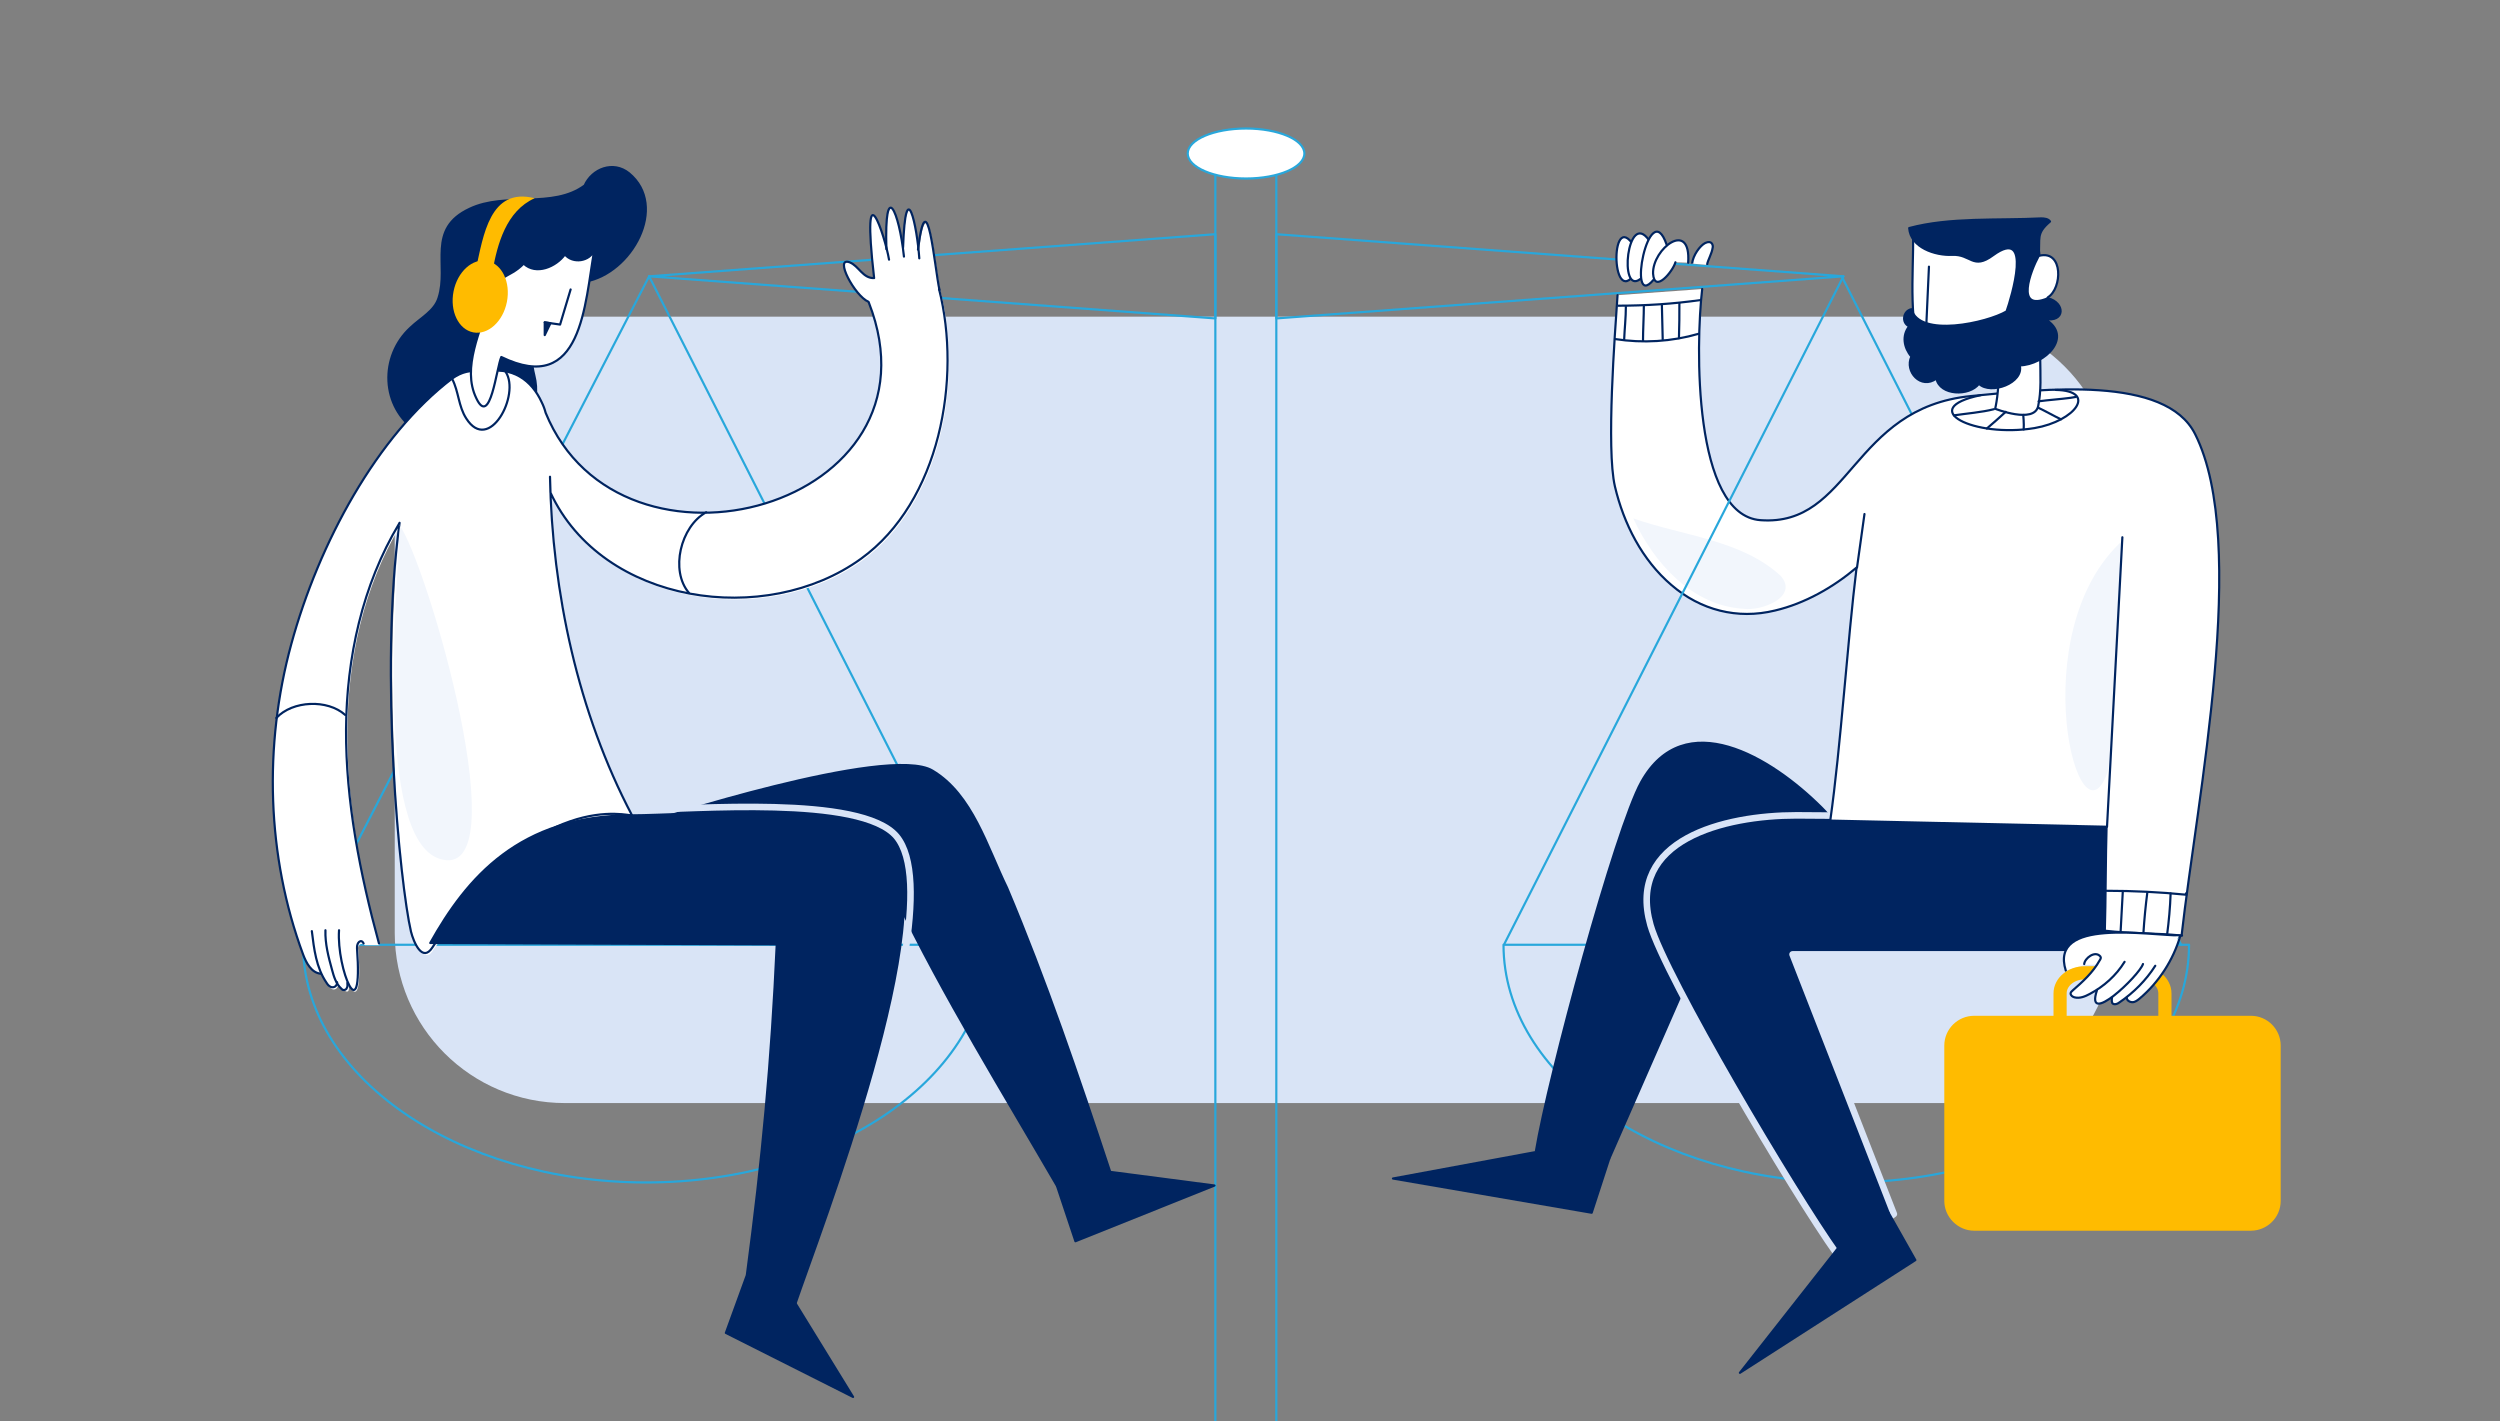 <svg width="570" height="324" viewBox="0 0 570 324" fill="none" xmlns="http://www.w3.org/2000/svg">
<rect x="0" y="0" width="570" height="324" fill="#808080" stroke="none"/>
<g clip-path="url(#clip0_6133_487)">
<path opacity="0.988" d="M128.8 72.2H443.3C464.7 72.2 482.1 89.5 482.1 111V212.7C482.1 234.1 464.8 251.5 443.3 251.5H128.8C107.4 251.5 90 234.2 90 212.7V110.9C90 89.5 107.4 72.2 128.8 72.2Z" fill="#D9E4F7"/>
<path d="M69.1 215.4H225.4C225.4 245.3 190.4 269.6 147.3 269.6C104.2 269.6 69.1 245.3 69.1 215.4Z" stroke="#28A7DB" stroke-width="0.5" stroke-miterlimit="10" stroke-linecap="round" stroke-linejoin="round"/>
<path d="M342.8 215.4H499.1C499.1 245.3 464.1 269.6 421 269.6C377.9 269.6 342.8 245.3 342.8 215.4Z" stroke="#28A7DB" stroke-width="0.5" stroke-miterlimit="10" stroke-linecap="round" stroke-linejoin="round"/>
<path d="M148 63L277.1 72.6V53.4L148 63Z" stroke="#28A7DB" stroke-width="0.5" stroke-miterlimit="10" stroke-linecap="round" stroke-linejoin="round"/>
<path d="M420.3 63L291 53.4V72.6L420.3 63Z" stroke="#28A7DB" stroke-width="0.5" stroke-miterlimit="10" stroke-linecap="round" stroke-linejoin="round"/>
<path d="M277.1 324V36.9H291V324" stroke="#28A7DB" stroke-width="0.5" stroke-miterlimit="10" stroke-linecap="round" stroke-linejoin="round"/>
<path d="M284.1 40.7C291.445 40.7 297.4 38.148 297.4 35C297.4 31.852 291.445 29.3 284.1 29.3C276.755 29.3 270.8 31.852 270.8 35C270.8 38.148 276.755 40.7 284.1 40.7Z" fill="white" stroke="#28A7DB" stroke-width="0.5" stroke-miterlimit="10" stroke-linecap="round" stroke-linejoin="round"/>
<path d="M148 63L69.5 215.2" stroke="#28A7DB" stroke-width="0.5" stroke-miterlimit="10" stroke-linecap="round" stroke-linejoin="round"/>
<path d="M148 63L225.4 215.4" stroke="#28A7DB" stroke-width="0.5" stroke-miterlimit="10" stroke-linecap="round" stroke-linejoin="round"/>
<path d="M419.9 63L497.3 215.4" stroke="#28A7DB" stroke-width="0.5" stroke-miterlimit="10" stroke-linecap="round" stroke-linejoin="round"/>
<path d="M133.4 64.2C144 62.4 152.5 47 143.4 39.5C139.8 36.6 135 38.5 133.3 42.3C126 47.7 115.3 43.7 107.1 47.6C97.2 52.2 102.4 60.5 100 67.9C99.1 70.9 95.9 72.5 93.6 74.7C86.5 81.2 86.8 92.9 95.1 98.4C106 105.8 125.4 99.7 121.8 85.5C119.5 76.2 123.7 66.4 133.4 64.2Z" fill="#002460" stroke="#002460" stroke-width="0.5" stroke-miterlimit="10" stroke-linecap="round" stroke-linejoin="round"/>
<path d="M73.1 222.1C71 221.9 69.9 219.7 69.1 217.7C60.7 195.2 60.1 170.1 66.4 147C72.7 123.9 86 99.4 103.1 86.4C105.2 84.9 107.5 84.3 110.1 84.9C116.9 83.5 121.2 86.8 123.5 91.8C123.8 92.6 124.1 93.3 124.4 94.2C141.5 136.1 216.3 115.7 198.1 69.1L198 68.9C194.9 67.6 190.1 58.6 193.7 59.9C195.8 60.7 196.7 63.6 199.3 63.5C196.3 37.3 201.8 53.9 202.7 59.3L202.2 57C201.7 40.7 205.1 48.3 206.2 58.7L206 56.6C206.6 39.5 209.2 51.8 209.7 59.1L209.5 57.2C211.6 40.5 213.3 61.5 214.4 66.4V66.3C219.7 86.7 214.6 114.8 196.6 127.8C174.9 143.5 137.7 138.3 125.8 112.7L125.7 109.1C126.1 135.5 132.1 162.8 144.4 186.3C143.9 186.6 125 181.3 98.9 216.4C96.9 220.2 94.5 215.1 94 212.8C91.5 202.1 86.7 153.9 91.4 119.6L91.3 119.8C82.9 133.8 79.3 150.3 79.2 166.7C79.1 183.1 82.2 199.8 86.5 215.5H83.2C82.2 214.7 81.4 215.7 81.7 216.6C83.1 235.9 76.9 221.3 77.6 212.5C77.6 212.5 78.6 220.4 79.2 223C80.7 229 77.1 224.4 77.1 224.4C77.2 224.4 77 225.7 76 225.6C75.4 225.5 75 225 74.7 224.5C72.4 221.1 71.9 216.8 71.4 212.8" fill="white"/>
<path d="M198.1 69C216.3 115.6 141.5 136.1 124.4 94.1C124.2 93.3 123.9 92.5 123.5 91.7C121.2 86.7 116.9 83.4 110.1 84.8C107.5 84.2 105.2 84.8 103.1 86.3C86 99.3 72.7 123.8 66.4 146.9C60.1 170 60.8 195.2 69.1 217.6C69.8 219.5 71 221.8 73.1 222" stroke="#002460" stroke-width="0.5" stroke-miterlimit="10" stroke-linecap="round" stroke-linejoin="round"/>
<path d="M86.4 215.1C82.1 199.3 78.8 182.6 78.9 166.3C79 150 82.6 133.4 91 119.4L91.1 119.2C86.4 153.5 91.2 201.7 93.7 212.4C94.3 214.8 96.3 219.6 98.6 216C122.1 179.2 143.6 186.2 144.1 185.9C131.8 162.5 125.9 135.1 125.4 108.7L125.5 112.3C137.4 137.9 174.6 143.1 196.3 127.4C214.3 114.4 219.3 86.3 214.1 65.9" stroke="#002460" stroke-width="0.5" stroke-miterlimit="10" stroke-linecap="round" stroke-linejoin="round"/>
<path d="M103.1 86.4C104.6 89.3 104.5 92.6 106.3 95.4C111.5 103.6 118.7 90 115.3 84.8" stroke="#002460" stroke-width="0.5" stroke-miterlimit="10" stroke-linecap="round" stroke-linejoin="round"/>
<path d="M71.1 212.3C71.6 216.4 72.1 220.6 74.4 224C74.7 224.5 75.1 225 75.7 225.1C76.8 225.2 77 223.9 76.8 223.9" stroke="#002460" stroke-width="0.5" stroke-miterlimit="10" stroke-linecap="round" stroke-linejoin="round"/>
<path d="M415.4 184.2C403.7 172.5 384 160.7 374.2 178.3C368.3 188.9 353 245.5 350.2 262.4L366.9 264.2L392.4 206C392.4 206 432.5 201.3 415.4 184.2Z" fill="#002460" stroke="#002460" stroke-width="0.5" stroke-miterlimit="10" stroke-linecap="round" stroke-linejoin="round"/>
<path d="M74.2 212.1C74.1 215.2 74.9 218.2 75.7 221.1C76.1 222.6 76.6 224.3 77.8 225.4C77.9 225.5 78.1 225.7 78.2 225.7C78.6 225.8 79 225.6 79.1 225.2C79.3 224.9 79.2 224.5 79.2 224.1" stroke="#002460" stroke-width="0.5" stroke-miterlimit="10" stroke-linecap="round" stroke-linejoin="round"/>
<path d="M481.6 187.5C481.6 187.5 433.8 185.9 409.6 185.9C393 185.9 370.8 191.5 376.3 210.9C379.6 222.5 408.8 271.9 418.8 285.9L431.8 276.8L408.7 217.6H481.2L481.6 187.5Z" fill="#002460" stroke="#D9E4F7" stroke-width="1.5" stroke-miterlimit="10" stroke-linecap="round" stroke-linejoin="round"/>
<path d="M111.6 68.2C109.7 75.4 105.2 83.8 108.6 90.8C111.8 97.6 113.2 83.8 114.3 81.4C132.8 90.4 133.3 69.2 135.5 57C134.5 59.6 130.6 60.2 128.8 58C126.8 60.8 122.2 62.8 119.4 60.1C115.9 63.7 113.3 62.2 111.6 68.2Z" fill="white" stroke="#002460" stroke-width="0.5" stroke-miterlimit="10" stroke-linecap="round" stroke-linejoin="round"/>
<path d="M130.1 66L127.7 74L124.2 73.5" stroke="#002460" stroke-width="0.5" stroke-miterlimit="10" stroke-linecap="round" stroke-linejoin="round"/>
<path d="M124.2 73.5V76.4L125.5 73.7L124.2 73.5Z" fill="#002460" stroke="#002460" stroke-width="0.5" stroke-miterlimit="10" stroke-linecap="round" stroke-linejoin="round"/>
<path d="M77.3 212.1C76.7 220.9 82.8 235.5 81.4 216.2C81.3 214.8 82.4 214 82.9 215.1" stroke="#002460" stroke-width="0.5" stroke-miterlimit="10" stroke-linecap="round" stroke-linejoin="round"/>
<path d="M198 68.8C194.9 67.5 190.1 58.5 193.7 59.8C195.8 60.6 196.7 63.5 199.3 63.4C196.3 37.2 201.8 53.8 202.7 59.2" stroke="#002460" stroke-width="0.5" stroke-miterlimit="10" stroke-linecap="round" stroke-linejoin="round"/>
<path d="M202.1 56.8C201.6 40.5 205 48.1 206.1 58.5" stroke="#002460" stroke-width="0.5" stroke-miterlimit="10" stroke-linecap="round" stroke-linejoin="round"/>
<path d="M205.9 56.4C206.5 39.3 209.1 51.6 209.6 58.9" stroke="#002460" stroke-width="0.5" stroke-miterlimit="10" stroke-linecap="round" stroke-linejoin="round"/>
<path d="M388.1 65.9C386.6 78.6 386 117.5 401.4 118.6C422 120.1 422.1 93 449.4 90.3C466 88.7 493.8 85.5 500.5 99C512.9 123.7 500.9 182.1 497.4 213.3C491.2 212.7 486.1 212.9 479.9 212.2C480.1 205.9 480.1 194.8 480.3 188.5L417.3 187.1C419.7 170.2 421.2 146.5 423.3 129.4C418 133.9 411.5 137.6 404.7 139.2C396.1 141.3 387.7 139.1 381.1 133.4C374.4 127.7 370.2 119.4 368.2 110.9C366.2 102.3 368.2 76.1 368.8 67.3" fill="white"/>
<path d="M388.1 65.9C386.6 78.6 386 117.5 401.4 118.6C422 120.1 422.1 93 449.4 90.3C466 88.7 493.8 85.5 500.5 99C512.9 123.7 500.9 182.1 497.4 213.3C491.2 212.7 486.1 212.9 479.9 212.2C480.1 205.9 480.1 194.8 480.3 188.5L417.3 187.1C419.7 170.2 421.2 146.5 423.3 129.4C418 133.9 411.5 137.6 404.7 139.2C396.1 141.3 387.7 139.1 381.1 133.4C374.4 127.7 370.2 119.4 368.2 110.9C366.2 102.3 368.2 76.1 368.8 67.3" stroke="#002460" stroke-width="0.5" stroke-miterlimit="10" stroke-linecap="round" stroke-linejoin="round"/>
<path d="M385.8 60.1C386 58.2 387.6 56 388.8 55.4C390.3 54.7 390.6 55.9 390.5 56.4C390.3 57.9 389.4 59.2 389.2 60.4" fill="white"/>
<path d="M385.8 60.1C386 58.2 387.6 56 388.8 55.4C390.3 54.7 390.6 55.9 390.5 56.4C390.3 57.9 389.4 59.2 389.2 60.4" stroke="#002460" stroke-width="0.5" stroke-miterlimit="10" stroke-linejoin="round"/>
<path d="M209.3 56.9C211.4 40.2 213.1 61.2 214.2 66.1" stroke="#002460" stroke-width="0.5" stroke-miterlimit="10" stroke-linecap="round" stroke-linejoin="round"/>
<path d="M161 116.8C155.2 120 152.7 130.1 157.1 135.2Z" fill="white"/>
<path d="M161 116.8C155.2 120 152.7 130.1 157.1 135.2" stroke="#002460" stroke-width="0.5" stroke-miterlimit="10" stroke-linecap="round" stroke-linejoin="round"/>
<path d="M63 163.7C66.7 159.7 74.7 159.4 78.7 163Z" fill="white"/>
<path d="M63 163.7C66.7 159.7 74.7 159.4 78.7 163" stroke="#002460" stroke-width="0.5" stroke-miterlimit="10" stroke-linecap="round" stroke-linejoin="round"/>
<path d="M115.575 68.83C116.459 64.332 114.452 60.151 111.092 59.491C107.732 58.831 104.292 61.941 103.408 66.439C102.524 70.937 104.532 75.118 107.891 75.779C111.251 76.439 114.691 73.328 115.575 68.83Z" fill="#FFBB00"/>
<path d="M112.3 61.8C113.4 55.7 115.4 48.1 121.9 45.2C111.7 42.6 110.2 53.7 108.5 61.4" fill="#FFBB00"/>
<path d="M148 187.4C148 187.4 202.5 169.6 212.6 175.7C221.7 181.1 225.1 193.2 229.6 202.4C238.5 223.5 245.9 245.3 253.1 267.1C249.1 268.2 245 269.3 241 270.4C229.1 249.9 214.8 226.7 204.5 205.2C205 197.9 204.3 199 202 195.4C196 186.1 169.2 187.4 148 187.4Z" fill="#002460" stroke="#002460" stroke-width="0.5" stroke-miterlimit="10" stroke-linecap="round" stroke-linejoin="round"/>
<path d="M144.1 185.9C156.3 185.9 194.8 182.4 202.9 192C215.6 207.1 186.8 281.2 181.3 297.4C177.6 295.1 174 292.9 170.3 290.6C173.8 264.3 175.9 241.8 177.1 215.3L98.1 215C106.4 200.2 118.4 185.9 144.1 185.9Z" fill="#002460" stroke="#002460" stroke-width="0.5" stroke-miterlimit="10" stroke-linecap="round" stroke-linejoin="round"/>
<path d="M145.6 184.6C157.8 184.6 196.3 181.1 204.4 190.7C208.3 195.4 208.3 205.7 206.2 218.3" stroke="#D9E4F7" stroke-width="1.5" stroke-miterlimit="10" stroke-linecap="round" stroke-linejoin="round"/>
<path d="M483.8 122.9C483.3 140.4 482.2 158 480.7 175.5C474.1 196 460.8 143.9 484.1 123.1C484 123 483.9 123 483.8 122.9Z" fill="#F2F6FC"/>
<path d="M436.2 53.2C436.3 63.1 434.9 74.1 438.8 83.4C444.7 86.6 449.1 84.6 455.6 84.3C455.9 89 454.9 93.2 454.9 93.2C454.9 93.2 463.8 96.7 464.7 92.6C466.2 85.6 463.7 78.2 466.9 67.8C470.2 65.8 470.5 57 465 58.3C464.7 54.1 463.2 50.9 458 51.5C450.7 51.5 443.6 52.1 436.2 53.2Z" fill="white" stroke="#002460" stroke-width="0.5" stroke-miterlimit="10" stroke-linecap="round" stroke-linejoin="round"/>
<path d="M435.8 70.5C433.9 70.9 433.5 73.6 435.3 74.4C433.6 76.5 434.1 79.3 435.8 81.3C434.2 84.7 438 88.9 441.5 86.3C442.3 90.2 449 90.4 451.2 87.5C453.9 90.1 461.5 87.3 460.5 83.3C466.2 83.2 472.9 76.7 466.2 72.7C470.9 73.6 470.9 69 466.9 68C459.3 71.2 463 61.7 464.8 58.4C465.2 54.3 464.1 53.3 467.4 50.5C467 49.9 466.1 49.8 465.4 49.8C455.5 50.3 444.6 49.5 435.3 52C435.6 56.4 441.2 58.3 445.1 58.1C449.4 57.9 449.8 61.6 454.4 58.2C463.6 51.5 458.6 67.9 457.5 71C453.1 73.6 437.6 77.1 435.8 70.5Z" fill="#002460" stroke="#002460" stroke-width="0.5" stroke-miterlimit="10" stroke-linecap="round" stroke-linejoin="round"/>
<path d="M439.8 60.8L439.2 74.1" stroke="#002460" stroke-width="0.5" stroke-miterlimit="10" stroke-linecap="round" stroke-linejoin="round"/>
<path d="M480.4 188.5L483.9 122.5" stroke="#002460" stroke-width="0.5" stroke-miterlimit="10" stroke-linecap="round" stroke-linejoin="round"/>
<path d="M423.4 129.4L425.1 117.2" stroke="#002460" stroke-width="0.5" stroke-miterlimit="10" stroke-linecap="round" stroke-linejoin="round"/>
<path d="M451.6 90.1C436.7 93.2 450.1 99.9 463.9 97.6C473.2 96 478.3 89.1 468.7 88.9" stroke="#002460" stroke-width="0.5" stroke-miterlimit="10" stroke-linecap="round" stroke-linejoin="round"/>
<path d="M454.6 93.3C451.9 94 448.2 94.3 445.5 94.7" stroke="#002460" stroke-width="0.5" stroke-miterlimit="10" stroke-linecap="round" stroke-linejoin="round"/>
<path d="M457.3 93.9C455.9 95.2 454.5 96.4 453 97.7" stroke="#002460" stroke-width="0.5" stroke-miterlimit="10" stroke-linecap="round" stroke-linejoin="round"/>
<path d="M461.3 94.6C461.3 94.6 461.5 96.7 461.4 97.9" stroke="#002460" stroke-width="0.5" stroke-miterlimit="10" stroke-linecap="round" stroke-linejoin="round"/>
<path d="M464.8 93C466.3 93.7 468.4 94.9 469.9 95.6" stroke="#002460" stroke-width="0.5" stroke-miterlimit="10" stroke-linecap="round" stroke-linejoin="round"/>
<path d="M464.8 91.5C467 91.2 469.9 91 472.1 90.7L473.3 90.5H473.2" stroke="#002460" stroke-width="0.5" stroke-miterlimit="10" stroke-linecap="round" stroke-linejoin="round"/>
<path d="M372.9 62.2C367.1 71.1 367 45.5 373.2 57.2Z" fill="white"/>
<path d="M372.9 62.2C367.1 71.1 367 45.5 373.2 57.2" stroke="#002460" stroke-width="0.5" stroke-miterlimit="10" stroke-linecap="round" stroke-linejoin="round"/>
<path d="M374 63.6C369 67.5 371 47.6 376 54.8Z" fill="white"/>
<path d="M374 63.6C369 67.5 371 47.6 376 54.8" stroke="#002460" stroke-width="0.5" stroke-miterlimit="10" stroke-linecap="round" stroke-linejoin="round"/>
<path d="M377 63.8C370.8 71.2 376 44.1 380 55.8Z" fill="white"/>
<path d="M377 63.8C370.8 71.2 376 44.1 380 55.8" stroke="#002460" stroke-width="0.5" stroke-miterlimit="10" stroke-linecap="round" stroke-linejoin="round"/>
<path d="M382 59.8C381.4 61.9 377.2 67 376.9 62.4C376.7 56.7 385.6 49.9 384.9 59.9" fill="white"/>
<path d="M382 59.8C381.4 61.9 377.2 67 376.9 62.4C376.7 56.7 385.6 49.9 384.9 59.9" stroke="#002460" stroke-width="0.5" stroke-miterlimit="10" stroke-linecap="round" stroke-linejoin="round"/>
<path d="M368.2 77.3C374.6 78.3 381.1 77.9 387.3 76.1Z" fill="white"/>
<path d="M368.2 77.3C374.6 78.3 381.1 77.9 387.3 76.1" stroke="#002460" stroke-width="0.5" stroke-miterlimit="10" stroke-linecap="round" stroke-linejoin="round"/>
<path d="M370.7 69.8C370.7 72.5 370.4 75 370.3 77.6Z" fill="white"/>
<path d="M370.7 69.8C370.7 72.5 370.4 75 370.3 77.6" stroke="#002460" stroke-width="0.5" stroke-miterlimit="10" stroke-linejoin="round"/>
<path d="M374.8 69.5C374.8 72.2 374.6 75.1 374.6 77.9Z" fill="white"/>
<path d="M374.8 69.5C374.8 72.2 374.6 75.1 374.6 77.9" stroke="#002460" stroke-width="0.5" stroke-miterlimit="10" stroke-linejoin="round"/>
<path d="M471 221.3C467.2 209.2 489.7 213.3 497.5 213.3C497.5 213.3 497.5 213.3 497.4 213.3" fill="white"/>
<path d="M471 221.3C467.2 209.2 489.7 213.3 497.5 213.3C497.5 213.3 497.5 213.3 497.4 213.3" stroke="#002460" stroke-width="0.5" stroke-miterlimit="10" stroke-linecap="round" stroke-linejoin="round"/>
<path d="M378.9 69.2C379 72 379 74.7 379.1 77.5Z" fill="white"/>
<path d="M378.9 69.2C379 72 379 74.7 379.1 77.5" stroke="#002460" stroke-width="0.5" stroke-miterlimit="10" stroke-linejoin="round"/>
<path d="M382.9 69C382.9 71.7 382.9 74.4 382.8 77.1L382.9 77" fill="white"/>
<path d="M382.9 69C382.9 71.7 382.9 74.4 382.8 77.1L382.9 77" stroke="#002460" stroke-width="0.5" stroke-miterlimit="10" stroke-linejoin="round"/>
<path d="M469.7 235V226.5C469.7 223.9 472.2 221.8 475.3 221.8H488C491.1 221.8 493.6 223.9 493.6 226.5V235" stroke="#FFBB00" stroke-width="3" stroke-miterlimit="10"/>
<path d="M474.8 220C478.8 212.7 489.5 214.6 496.7 213.5C494.4 219.9 486.7 228.6 479.2 225.3C475.3 222.9 478.1 222.4 479.1 219.9H478.7C477.4 220 474.7 220 474.8 220Z" fill="white"/>
<path d="M368.8 69.7C375.1 69.7 381.5 69.3 387.8 68.4Z" fill="white"/>
<path d="M368.8 69.7C375.1 69.7 381.5 69.3 387.8 68.4" stroke="#002460" stroke-width="0.5" stroke-miterlimit="10" stroke-linejoin="round"/>
<path d="M484.9 227.5C484.9 228.1 485.6 228.5 486.2 228.5C486.8 228.5 487.3 228.1 487.8 227.7C492.2 224 495.5 218.9 497.1 213.4" fill="white"/>
<path d="M484.9 227.5C484.9 228.1 485.6 228.5 486.2 228.5C486.8 228.5 487.3 228.1 487.8 227.7C492.2 224 495.5 218.9 497.1 213.4" stroke="#002460" stroke-width="0.5" stroke-miterlimit="10" stroke-linecap="round" stroke-linejoin="round"/>
<path d="M481.6 227.1C481.5 227.5 481.4 228.3 481.6 228.7C482 229.2 482.8 228.9 483.3 228.5C486.5 226.3 489.3 223.5 491.4 220.2" fill="white"/>
<path d="M481.6 227.1C481.5 227.5 481.4 228.3 481.6 228.7C482 229.2 482.8 228.9 483.3 228.5C486.5 226.3 489.3 223.5 491.4 220.2" stroke="#002460" stroke-width="0.5" stroke-miterlimit="10" stroke-linecap="round" stroke-linejoin="round"/>
<path d="M478.1 225.8C475.3 234.3 487.7 222.5 488.6 219.8Z" fill="white"/>
<path d="M478.1 225.8C475.3 234.3 487.7 222.5 488.6 219.8" stroke="#002460" stroke-width="0.5" stroke-miterlimit="10" stroke-linecap="round" stroke-linejoin="round"/>
<path d="M475.2 219.8C475.3 218.5 477.7 216.6 478.9 218.1C479.1 218.4 478.9 218.7 478.7 219C477.2 221.7 474.9 223.8 472.6 225.8C472.4 226 472.1 226.2 472.1 226.5C472.1 227 472.6 227.3 473 227.4C474.2 227.7 475.4 227.2 476.5 226.6C479.7 224.9 482.5 222.4 484.4 219.3" fill="white"/>
<path d="M475.2 219.8C475.3 218.5 477.7 216.6 478.9 218.1C479.1 218.4 478.9 218.7 478.7 219C477.2 221.7 474.9 223.8 472.6 225.8C472.4 226 472.1 226.2 472.1 226.5C472.1 227 472.6 227.3 473 227.4C474.2 227.7 475.4 227.2 476.5 226.6C479.7 224.9 482.5 222.4 484.4 219.3" stroke="#002460" stroke-width="0.5" stroke-miterlimit="10" stroke-linecap="round" stroke-linejoin="round"/>
<path d="M443.3 273.8V238.4C443.3 234.6 446.4 231.6 450.1 231.6H513.2C517 231.6 520 234.7 520 238.4V273.8C520 277.6 516.9 280.6 513.2 280.6H450.1C446.4 280.6 443.3 277.5 443.3 273.8Z" fill="#FFBB00"/>
<path d="M170.3 290.7L165.5 303.9L194.5 318.5L181.4 297.2" fill="#002460"/>
<path d="M170.3 290.7L165.5 303.9L194.5 318.5L181.4 297.2" stroke="#002460" stroke-width="0.5" stroke-miterlimit="10" stroke-linecap="round" stroke-linejoin="round"/>
<path d="M241 270.4L245.2 283L276.9 270.3L253.2 267.2L241 270.4Z" fill="#002460" stroke="#002460" stroke-width="0.5" stroke-miterlimit="10" stroke-linecap="round" stroke-linejoin="round"/>
<path d="M350 262.7L317.6 268.7L362.9 276.5L366.9 264.2L350 262.7Z" fill="#002460" stroke="#002460" stroke-width="0.5" stroke-miterlimit="10" stroke-linecap="round" stroke-linejoin="round"/>
<path d="M420.3 283L396.7 313L436.7 287.3L430.6 276.5L420.3 283Z" fill="#002460" stroke="#002460" stroke-width="0.5" stroke-miterlimit="10" stroke-linecap="round" stroke-linejoin="round"/>
<path d="M480.3 203.1C486.4 203.1 492.5 203.4 498.5 204C498.5 203.9 498.4 203.8 498.4 203.7" stroke="#002460" stroke-width="0.5" stroke-miterlimit="10" stroke-linecap="round" stroke-linejoin="round"/>
<path d="M484 203.2C483.8 206.3 483.7 209.3 483.5 212.4" stroke="#002460" stroke-width="0.5" stroke-miterlimit="10" stroke-linecap="round" stroke-linejoin="round"/>
<path d="M489.6 203.4C489.2 206.5 488.9 209.6 488.7 212.7" stroke="#002460" stroke-width="0.5" stroke-miterlimit="10" stroke-linecap="round" stroke-linejoin="round"/>
<path d="M494.9 203.7C494.8 206.9 494.5 210 494.1 213.1" stroke="#002460" stroke-width="0.5" stroke-miterlimit="10" stroke-linecap="round" stroke-linejoin="round"/>
<path d="M91.2 119.6C90.5 134.9 85.4 191 100.2 195.8C118.7 201.8 97.4 128.3 91 119.6C91 119.7 91.1 119.9 91.2 119.6Z" fill="#F2F6FC"/>
<path d="M372.4 118.2C377 128.3 385.8 138.1 397.5 138.8C401.6 139.4 410.2 136.1 406 131.3C397.1 123.1 383.8 122.2 372.4 118.2Z" fill="#F2F6FC"/>
<path d="M420.3 63L343 215.2" stroke="#28A7DB" stroke-width="0.5" stroke-miterlimit="10" stroke-linecap="round" stroke-linejoin="round"/>
</g>
<defs>
<clipPath id="clip0_6133_487">
<rect width="570" height="324" fill="white"/>
</clipPath>
</defs>
</svg>
